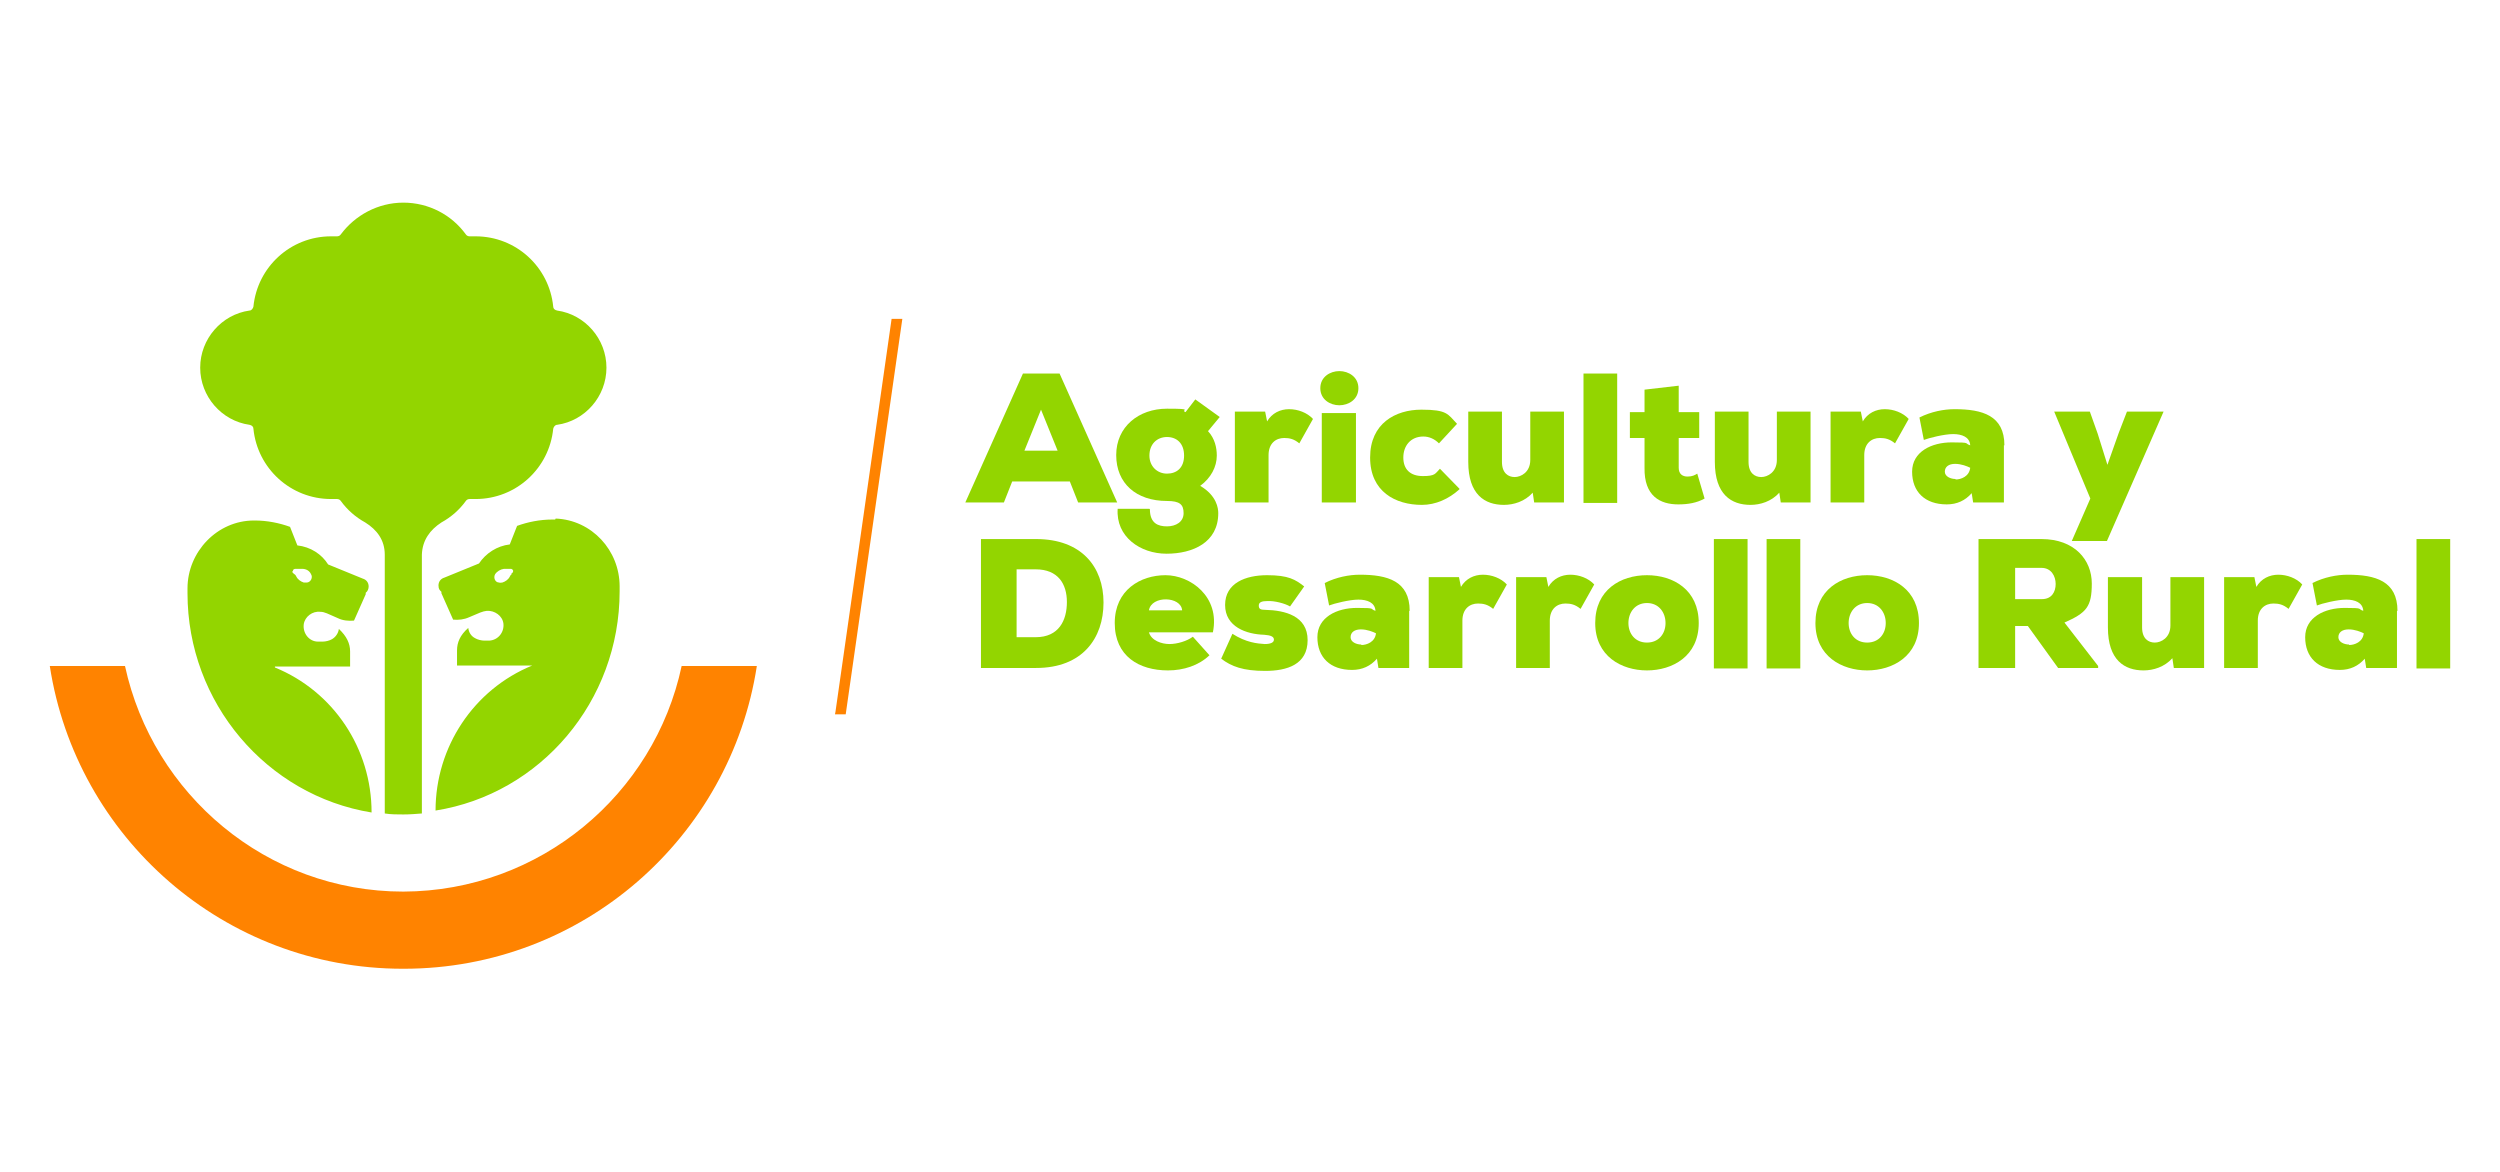 <?xml version="1.0" encoding="UTF-8"?>
<svg id="Capa_1" xmlns="http://www.w3.org/2000/svg" version="1.1" viewBox="0 0 512 240">
  <!-- Generator: Adobe Illustrator 29.3.1, SVG Export Plug-In . SVG Version: 2.1.0 Build 151)  -->
  <defs>
    <style>
      .st0 {
        fill: #ff8300;
      }

      .st1 {
        fill: #93d500;
      }
    </style>
  </defs>
  <path class="st1" d="M219.1,98.6h-11.8l-1.7,4.3h-7.9l11.8-26.4h7.5l11.8,26.4h-8l-1.7-4.3ZM213.2,83.9l-3.4,8.4h6.8l-3.4-8.4Z"/>
  <path class="st1" d="M235.5,104.3c0,2.9,1.7,3.5,3.5,3.5s3.4-.9,3.4-2.7-.8-2.5-3.4-2.5c-6.3,0-10.4-3.6-10.4-9.4s4.6-9.5,10.4-9.5,2.6.3,3.8.7c.6-.8,1.4-1.8,2-2.6l5,3.6-2.4,2.9c1.4,1.5,1.8,3.4,1.8,5,0,2.3-1.2,4.6-3.4,6.2,3.4,2,3.7,4.6,3.7,5.6,0,6-5.2,8.3-10.6,8.3s-10.4-3.5-10-9.2h6.5ZM235.4,93.3c0,2.2,1.6,3.7,3.6,3.7s3.5-1.2,3.5-3.7-1.5-3.8-3.5-3.8-3.6,1.4-3.6,3.8"/>
  <path class="st1" d="M259.1,84.3l.4,2c1-1.7,2.7-2.5,4.5-2.5s3.7.7,4.9,2l-2.8,5c-1.1-.9-2-1.1-3.1-1.1-1.7,0-3.2,1.1-3.2,3.5v9.7h-6.9v-18.6h6.2Z"/>
  <path class="st1" d="M274.3,76c1.9,0,3.9,1.2,3.9,3.5s-2,3.5-3.9,3.5-3.9-1.2-3.9-3.5,2-3.5,3.9-3.5M277.7,84.6h-7v18.3h7v-18.3Z"/>
  <path class="st1" d="M298.9,100.2c-2.2,2-4.9,3.2-7.7,3.2-5.4,0-10.6-2.7-10.6-9.7s5.2-9.8,10.5-9.8,5.4.9,7.3,2.9l-3.7,4c-.9-.9-2-1.4-3.2-1.4-2.6,0-4.1,1.9-4.1,4.3s1.4,3.8,4,3.8,2.5-.5,3.5-1.5l4,4.1Z"/>
  <path class="st1" d="M307.6,84.3v10.3c0,2.3,1.3,3.1,2.6,3.1s3.2-1,3.2-3.5v-9.9h6.9v18.6h-6.1l-.3-2c-1.6,1.8-3.9,2.5-5.9,2.5-3.9,0-7.3-2.1-7.3-8.8v-10.3h6.9Z"/>
  <rect class="st1" x="324.3" y="76.5" width="6.9" height="26.5"/>
  <path class="st1" d="M343.8,79v5.4h4.2v5.3h-4.2v6.1c0,1.3.8,1.8,1.8,1.8s1.5-.3,2-.6l1.5,5.1c-1.6.9-3.4,1.2-5.4,1.2-3.7,0-7-1.7-6.9-7.5v-6.1h-3v-5.3h3v-4.6l6.9-.8Z"/>
  <path class="st1" d="M358.1,84.3v10.3c0,2.3,1.3,3.1,2.6,3.1s3.2-1,3.2-3.5v-9.9h6.9v18.6h-6.1l-.3-2c-1.6,1.8-3.9,2.5-5.9,2.5-3.9,0-7.3-2.1-7.3-8.8v-10.3h6.9Z"/>
  <path class="st1" d="M381.1,84.3l.4,2c1-1.7,2.7-2.5,4.5-2.5s3.7.7,4.9,2l-2.8,5c-1.1-.9-2-1.1-3.1-1.1-1.7,0-3.2,1.1-3.2,3.5v9.7h-6.9v-18.6h6.2Z"/>
  <path class="st1" d="M410.4,91.2v11.7h-6.3l-.3-1.9c-1.3,1.5-3,2.3-5.1,2.3-4.5,0-7.1-2.6-7.1-6.7s4-6,8.1-6,2.5.2,3.8.6c-.1-1.7-1.7-2.3-3.5-2.3s-5,.8-6,1.2l-.9-4.6c2.4-1.2,5-1.7,7.2-1.7,5.7,0,10.2,1.3,10.2,7.4M400.5,98.2c1.1,0,2.8-.6,3-2.4-.6-.3-1.8-.8-3.1-.8s-2.1.6-2.1,1.6,1.2,1.5,2.2,1.5"/>
  <polygon class="st1" points="443.1 84.3 431.5 110.8 424.3 110.8 428.1 102.1 420.7 84.3 428 84.3 429.6 88.8 431.6 95.2 433.9 88.7 435.6 84.3 443.1 84.3"/>
  <path class="st1" d="M212.2,110.4c9.3,0,13.8,5.7,13.8,13s-4.3,13.4-13.8,13.4h-11.3v-26.4h11.3ZM208.2,130.5h3.9c4.8,0,6.4-3.5,6.4-7.2s-1.8-6.7-6.4-6.7h-3.9v13.9Z"/>
  <path class="st1" d="M248.3,129.5h-13c.5,1.7,2.6,2.4,4.2,2.4s3.6-.6,4.8-1.5l3.4,3.8c-2.2,2.1-5.3,3.1-8.5,3.1-5.9,0-10.9-2.9-10.9-9.7s5.3-9.8,10.4-9.8,11.2,4.4,9.7,11.7M242.1,125c-.2-2.9-6.3-3.1-6.8,0h6.8Z"/>
  <path class="st1" d="M252.4,129.8c2.8,1.8,5.1,2,6.6,2.1,1.2,0,1.9-.3,1.9-.9s-.6-.9-2-1c-3.6-.1-8-1.6-8-6.1s4.2-6.1,8.6-6.1,5.8.9,7.6,2.3l-2.9,4.1c-1-.6-3.2-1.2-4.7-1.1-1,0-1.7.2-1.7.9s.3.9,1.4.9c3.9.1,8.6,1.2,8.6,6.2s-4.2,6.3-8.7,6.3-6.9-.9-9-2.5l2.3-5.1Z"/>
  <path class="st1" d="M288.6,125.1v11.7h-6.3l-.3-1.9c-1.3,1.5-3,2.3-5.1,2.3-4.5,0-7.1-2.6-7.1-6.7s4-6,8.1-6,2.5.2,3.8.6c-.1-1.7-1.7-2.3-3.5-2.3s-5,.8-6,1.2l-.9-4.6c2.4-1.2,5-1.7,7.2-1.7,5.7,0,10.2,1.3,10.2,7.4M278.8,132.1c1.1,0,2.8-.6,3-2.4-.6-.3-1.8-.8-3.1-.8s-2.1.6-2.1,1.6,1.2,1.5,2.2,1.5"/>
  <path class="st1" d="M298.8,118.2l.4,2c1-1.7,2.7-2.5,4.5-2.5s3.7.7,4.9,2l-2.8,5c-1.1-.9-2-1.1-3.1-1.1-1.7,0-3.2,1.1-3.2,3.5v9.7h-6.9v-18.6h6.2Z"/>
  <path class="st1" d="M316.7,118.2l.4,2c1-1.7,2.7-2.5,4.5-2.5s3.7.7,4.9,2l-2.8,5c-1.1-.9-2-1.1-3.1-1.1-1.7,0-3.2,1.1-3.2,3.5v9.7h-6.9v-18.6h6.2Z"/>
  <path class="st1" d="M347.9,127.6c0,6.8-5.4,9.7-10.6,9.7s-10.6-2.9-10.6-9.7,5.2-9.8,10.6-9.8,10.6,3,10.6,9.8M341.1,127.6c0-2.2-1.4-4.1-3.8-4.1s-3.8,1.9-3.8,4.1,1.4,4,3.8,4,3.8-1.8,3.8-4"/>
  <rect class="st1" x="351" y="110.4" width="6.9" height="26.5"/>
  <rect class="st1" x="361.8" y="110.4" width="6.9" height="26.5"/>
  <path class="st1" d="M393,127.6c0,6.8-5.4,9.7-10.6,9.7s-10.6-2.9-10.6-9.7,5.2-9.8,10.6-9.8,10.6,3,10.6,9.8M386.2,127.6c0-2.2-1.4-4.1-3.8-4.1s-3.8,1.9-3.8,4.1,1.4,4,3.8,4,3.8-1.8,3.8-4"/>
  <path class="st1" d="M429.7,136.8h-8.2l-6.2-8.6h-2.6v8.6h-7.5v-26.4h12.9c6.8,0,10.3,4.3,10.3,9.1s-1.1,6-5.6,8l6.9,8.9v.5ZM412.7,116.4v6.3h5.5c2,0,2.8-1.5,2.8-3.1s-.9-3.3-2.9-3.3h-5.4Z"/>
  <path class="st1" d="M438.7,118.2v10.3c0,2.3,1.3,3.1,2.6,3.1s3.2-1,3.2-3.5v-9.9h6.9v18.6h-6.2l-.3-2c-1.6,1.8-3.9,2.5-5.9,2.5-3.9,0-7.3-2.1-7.3-8.8v-10.3h6.9Z"/>
  <path class="st1" d="M461.7,118.2l.4,2c1-1.7,2.7-2.5,4.5-2.5s3.7.7,4.9,2l-2.8,5c-1.1-.9-2-1.1-3.1-1.1-1.7,0-3.2,1.1-3.2,3.5v9.7h-6.9v-18.6h6.2Z"/>
  <path class="st1" d="M490.9,125.1v11.7h-6.3l-.3-1.9c-1.3,1.5-3,2.3-5.1,2.3-4.5,0-7.1-2.6-7.1-6.7s4-6,8.1-6,2.5.2,3.8.6c-.1-1.7-1.7-2.3-3.5-2.3s-5,.8-6,1.2l-.9-4.6c2.4-1.2,5-1.7,7.2-1.7,5.7,0,10.2,1.3,10.2,7.4M481.1,132.1c1.1,0,2.8-.6,3-2.4-.6-.3-1.8-.8-3.1-.8s-2.1.6-2.1,1.6,1.2,1.5,2.2,1.5"/>
  <rect class="st1" x="494.9" y="110.4" width="6.9" height="26.5"/>
  <polygon class="st0" points="182.6 65.3 171.1 145.8 171 146.3 173.2 146.3 184.8 65.3 182.6 65.3"/>
  <path class="st0" d="M139.6,136.4c-5.6,26.3-29,46.1-57,46.2-28,0-51.3-19.9-57-46.2h-15.4c5.4,35.1,35.7,62,72.3,62h.2c36.6,0,66.9-26.9,72.3-62h-15.4Z"/>
  <path class="st1" d="M113.7,106.4c-.2,0-.4,0-.6,0-2.5,0-5,.5-7.2,1.3l-1.5,3.8c-2.6.3-4.9,1.8-6.3,3.9,0,0-7.1,2.9-7.1,2.9,0,0,0,0,0,0-.7.2-1.2.8-1.2,1.6s.3,1,.6,1.3c0,0,0,.2,0,.3l2.4,5.4c1.1.1,2.2,0,3.3-.5,2.1-.9,2.7-1.2,3.6-1.3,1.6-.1,3.2,1,3.4,2.6.2,1.8-1.1,3.4-2.9,3.5h-1c-.6,0-1.4-.2-1.9-.5-.8-.4-1.3-1.2-1.4-2.1-1.7,1.5-2.3,3-2.3,4.6,0,.8,0,1.9,0,3.1h15.6c0,0-.1,0-.2,0-12,4.9-19.8,16.7-19.8,29.7h0c21.5-3.4,37.7-22.4,37.7-44.9v-1c0-7.4-5.7-13.6-13.1-13.9M104.8,117.6c-.2.1-.3.3-.4.5-.3.6-.9,1-1.5,1.2-.2,0-.5.1-.7,0-.8,0-1.2-1-.8-1.7.4-.6,1.1-1,1.8-1.1.3,0,1.2,0,1.4,0s.4.1.5.4c0,.3-.2.5-.4.6M56.3,136.5c0,0-.2,0-.2,0h15.6c0-1.2,0-2.3,0-3.1,0-1.6-.7-3.1-2.3-4.6-.1.9-.7,1.7-1.4,2.1-.5.3-1.3.5-1.9.5h-1c-1.7,0-3.1-1.6-2.9-3.5.2-1.6,1.8-2.8,3.4-2.6.9,0,1.5.4,3.6,1.3,1,.5,2.2.6,3.3.5l2.4-5.4c0-.1,0-.3,0-.3.4-.3.6-.8.6-1.3,0-.8-.5-1.4-1.2-1.6,0,0,0,0,0,0,0,0-7.1-2.9-7.1-2.9-1.3-2.1-3.6-3.6-6.3-3.9l-1.5-3.8c-2.2-.8-4.7-1.3-7.2-1.3h-.2c-7.5,0-13.6,6.4-13.6,13.9v1c0,22.4,16.2,41.4,37.7,44.9h0c0-13.1-7.8-24.8-19.8-29.7M60,116.9c0-.3.3-.4.5-.4s1.1,0,1.4,0c.8,0,1.5.4,1.8,1.1.4.6,0,1.6-.8,1.7-.2,0-.5,0-.7,0-.6-.2-1.2-.6-1.5-1.2-.1-.2-.2-.4-.4-.5-.2-.2-.5-.3-.4-.6M86.4,166.6c-1.2.1-2.5.2-3.8.2-1.3,0-2.5,0-3.8-.2v-28.8h0v-24.2c0-3-1.6-5.1-4-6.6-2-1.1-3.7-2.6-5-4.4-.2-.3-.5-.4-.8-.4-.4,0-.8,0-1.2,0-8.3,0-15.1-6.3-15.9-14.4,0-.4-.3-.7-.8-.8-5.7-.8-10.1-5.8-10.1-11.7s4.4-10.9,10.1-11.7c.4,0,.7-.4.8-.8.8-8.1,7.6-14.4,15.9-14.4s.8,0,1.2,0c.3,0,.6-.1.8-.4,2.9-3.9,7.6-6.5,12.8-6.5s9.9,2.5,12.8,6.5c.2.3.5.4.8.4.4,0,.8,0,1.2,0,8.3,0,15.1,6.3,15.9,14.4,0,.4.3.7.8.8,5.7.8,10.1,5.8,10.1,11.7s-4.4,10.9-10.1,11.7c-.4,0-.7.4-.8.8-.8,8.1-7.6,14.4-15.9,14.4s-.8,0-1.2,0c-.3,0-.6.1-.8.4-1.3,1.8-3,3.3-5,4.4-2.3,1.5-3.9,3.6-4,6.6v24.2h0v28.8Z"/>
</svg>